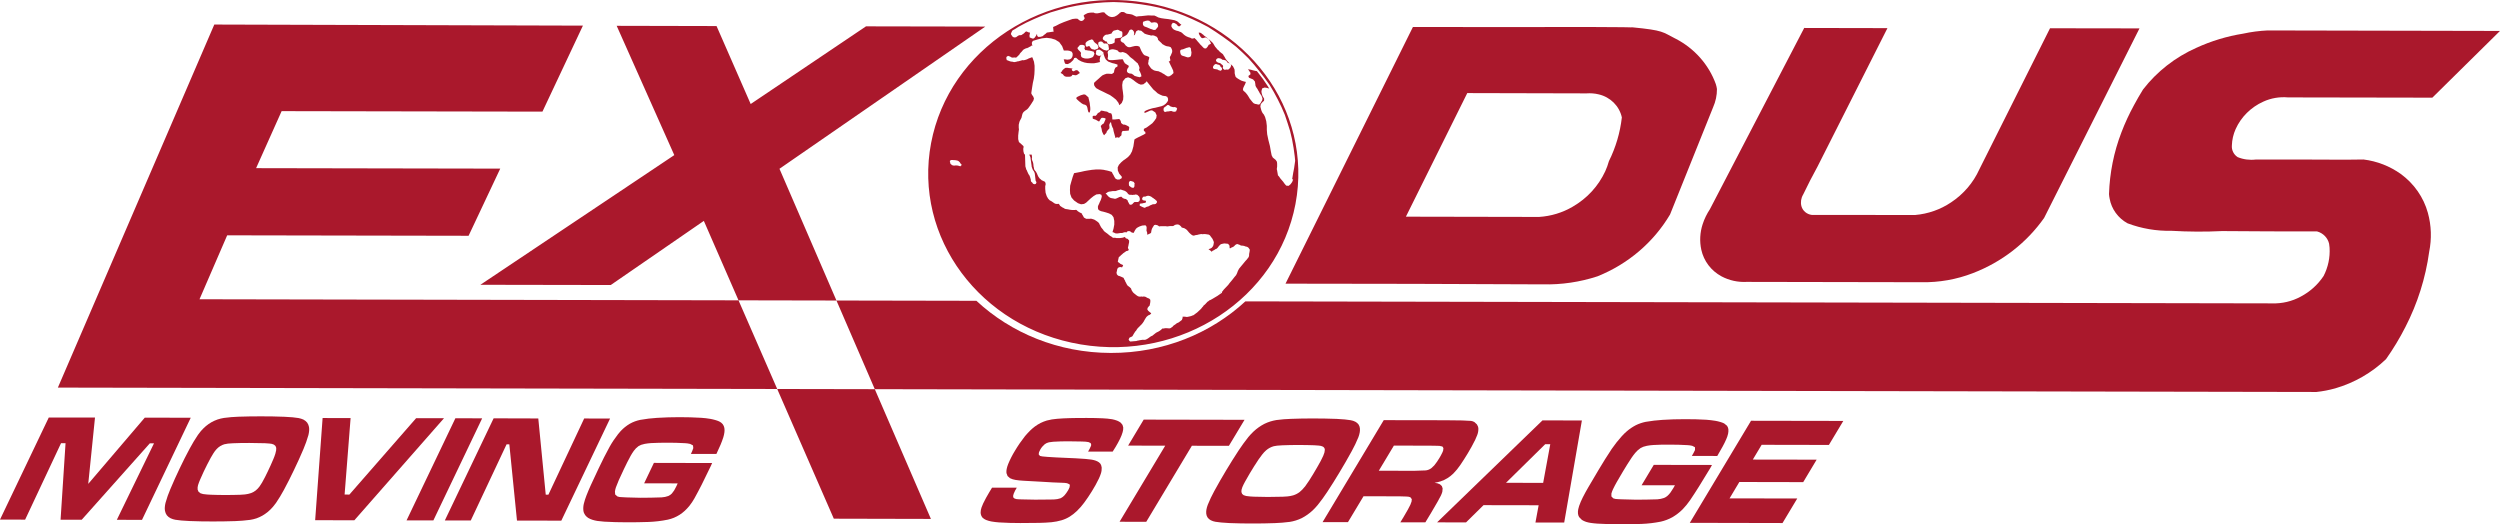 <svg xmlns="http://www.w3.org/2000/svg" id="Layer_2" data-name="Layer 2" viewBox="0 0 758.98 159.15"><g id="Layer_1-2" data-name="Layer 1"><g><path d="M378.11,91.47c-10.51,9.73-24.94,15.72-40.87,15.68-15.93-.03-30.34-6.08-40.81-15.83l-235.86-.47,8.4-19.41,73.29.14,9.61-20.39-74.12-.14,7.75-17.31,79.18.15,12.29-26.11-111.91-.33L17.57,117.67l685.67,1.33c1.92-.2,3.82-.57,5.69-1.09,5.83-1.69,11.12-4.74,15.44-8.87,2.2-3.11,4.16-6.36,5.88-9.74,3.7-7.19,6.14-14.91,7.23-22.86.79-3.93.67-7.97-.4-11.83-1.3-4.71-4.19-8.85-8.2-11.78-3.32-2.38-7.22-3.91-11.34-4.41-1.8.05-3.61.06-5.43.06-9.08-.05-18.18-.07-27.26-.05-1.88.23-3.8-.02-5.54-.74-1.19-.79-1.85-2.14-1.73-3.53.05-1.72.44-3.4,1.14-4.97,1.65-3.67,4.64-6.64,8.39-8.33,2.35-1.08,4.95-1.52,7.52-1.29l43.81.08,20.54-20.26-70.57-.15c-2.49.12-4.97.44-7.39.97-4.94.79-9.73,2.24-14.25,4.32-6.39,2.84-11.95,7.19-16.17,12.65-.96,1.55-1.88,3.14-2.74,4.75-1.46,2.67-2.73,5.42-3.81,8.25-2.31,6-3.57,12.34-3.77,18.74.03.46.09.93.19,1.39.57,3.17,2.57,5.92,5.45,7.49,4.25,1.6,8.77,2.37,13.34,2.27,5.11.3,10.23.33,15.35.08,9.62.08,19.23.12,28.85.11,1.83.5,3.22,1.94,3.64,3.74.06.4.11.79.14,1.2.18,2.97-.44,5.93-1.82,8.6-1.73,2.6-4.09,4.74-6.9,6.23-2.66,1.46-5.69,2.17-8.75,2.07l-311.69-.61M282.62,157.55h0l-45.98-106.31,62.49-43.17-36.22-.07-35.01,23.58-10.36-23.67-30.32-.07,17.49,39.25-58.87,39.37,39.58.07,28.26-19.47,39.46,90.41,29.48.07Z" style="fill: #aa182c; fill-rule: evenodd;"></path><path d="M508.69,11.75h0c-4.06-2.05-3.49-2.52-13.14-3.46-2.97.11,6.38-.02-12.2-.09-19.23.07-33.2-.03-54.4,0l-38.68,77.92c26.05.01,52.1.08,78.16.21,5.61.13,11.22-.69,16.55-2.44,9.28-3.72,17.03-10.33,22.03-18.77l13.08-32.57c.77-1.74,1.17-3.62,1.16-5.52-.07-.52-.19-1.02-.35-1.52-2.14-5.91-6.5-10.82-12.21-13.77M445.46,28.26l36.18.09c1.25-.09,2.5,0,3.72.3,3.53.82,6.27,3.54,7.02,6.99-.52,4.62-1.85,9.12-3.93,13.3-.29,1.05-.66,2.08-1.11,3.06-2.08,4.49-5.52,8.24-9.88,10.75-3.09,1.82-6.6,2.88-10.21,3.11l-40.43-.08,18.63-37.52Z" style="fill: #aa182c; fill-rule: evenodd;"></path><path d="M620.58,66.16h0l28.95-57.54-27.16-.04-21.46,42.84c-1.83,4.05-4.81,7.53-8.58,10.02-3.23,2.18-6.98,3.49-10.89,3.83l-31.37-.02c-1.53-.18-2.79-1.23-3.18-2.67-.3-1.19-.11-2.46.53-3.51,1.38-2.89,2.85-5.74,4.39-8.55l21.2-41.98-25.27-.05-28.63,55.03c-.93,1.41-1.68,2.94-2.2,4.54-.82,2.51-.97,5.19-.41,7.76.75,3.43,2.98,6.38,6.14,8.08,2.33,1.24,4.97,1.82,7.62,1.68l53.07.1c5.36.1,10.68-.84,15.66-2.77,8.77-3.37,16.28-9.21,21.6-16.76" style="fill: #aa182c; fill-rule: evenodd;"></path><polygon points="26.79 146.9 26.79 146.9 28.84 126.77 14.81 126.75 0 157.74 7.63 157.76 18.53 134.55 19.9 134.55 18.39 157.78 24.81 157.79 45.48 134.6 46.75 134.6 35.47 157.81 43.11 157.83 57.91 126.82 43.95 126.8 26.79 146.9" style="fill: #aa182c; fill-rule: evenodd;"></polygon><path d="M75.86,157.84h0c.68-.1,1.34-.26,1.98-.47.63-.22,1.24-.5,1.83-.83.59-.34,1.14-.74,1.68-1.17.55-.46,1.05-.97,1.52-1.51.32-.37.62-.76.91-1.16.87-1.28,1.67-2.6,2.41-3.97,1.06-1.97,2.07-3.96,3.03-5.98,1.03-2.11,1.99-4.26,2.91-6.42.59-1.38,1.09-2.8,1.5-4.23.11-.43.18-.88.22-1.33.03-.38.02-.76-.04-1.13-.09-.48-.27-.94-.56-1.34-.31-.38-.7-.69-1.14-.92-.47-.21-.96-.36-1.47-.46-.6-.09-1.2-.18-1.8-.23-.84-.07-1.66-.13-2.52-.16-2.35-.1-4.72-.13-7.09-.13-2.27,0-4.53.03-6.8.11-1.47.05-2.95.17-4.42.37-.68.1-1.34.27-1.98.48-.64.23-1.26.5-1.84.83-.59.34-1.15.73-1.68,1.17-.54.46-1.05.97-1.52,1.51-.32.38-.62.76-.9,1.17-.88,1.3-1.69,2.65-2.44,4.04-1.07,1.99-2.1,4.01-3.07,6.06-1,2.09-1.96,4.21-2.86,6.35-.58,1.35-1.07,2.73-1.46,4.14-.11.44-.19.88-.22,1.33-.03.38-.02.75.05,1.13.08.48.28.94.56,1.34.31.38.7.69,1.15.91.47.22.95.37,1.46.46.6.09,1.19.17,1.8.22.83.07,1.66.13,2.5.16,2.36.09,4.72.14,7.08.13,2.27,0,4.54-.03,6.8-.11,1.5-.05,2.98-.18,4.46-.37M69.13,134.68c.54-.05,1.07-.09,1.6-.11,1.66-.07,3.32-.1,4.99-.09,1.57,0,3.14.03,4.71.08.47.02.95.05,1.42.1.46.02.9.13,1.31.33l.48.41.22.58-.03.76-.24,1.01c-.16.54-.36,1.06-.58,1.58-.55,1.32-1.15,2.63-1.77,3.92-.52,1.1-1.08,2.2-1.69,3.27-.23.4-.49.79-.76,1.17-.33.45-.72.87-1.16,1.22-.42.34-.9.59-1.4.78-.61.21-1.23.35-1.88.42-.47.05-.95.07-1.44.1-1.56.05-3.12.08-4.68.07-1.38,0-2.77-.02-4.14-.08-.82-.02-1.64-.09-2.44-.21l-.8-.24-.57-.45-.28-.66c-.06-.45,0-.91.12-1.35.18-.56.38-1.12.62-1.66.35-.83.71-1.64,1.1-2.45.67-1.41,1.38-2.81,2.13-4.19.27-.49.55-.96.84-1.41.28-.43.58-.85.94-1.23.33-.35.7-.67,1.11-.92.39-.24.82-.43,1.27-.56l1.01-.18" style="fill: #aa182c; fill-rule: evenodd;"></path><polygon points="134.79 126.97 134.79 126.97 126.33 126.96 106.07 150.15 104.62 150.14 106.44 126.92 97.94 126.91 95.68 157.93 107.58 157.95 134.79 126.97" style="fill: #aa182c; fill-rule: evenodd;"></polygon><polygon points="123.43 157.98 123.43 157.98 131.57 157.99 146.38 127 138.25 126.98 123.43 157.98" style="fill: #aa182c; fill-rule: evenodd;"></polygon><polygon points="149.86 127 149.86 127 135.05 158 142.92 158.02 153.79 134.9 154.63 134.9 156.95 158.04 170.41 158.07 185.21 127.07 177.35 127.05 166.49 150.18 165.68 150.17 163.42 127.04 149.86 127" style="fill: #aa182c; fill-rule: evenodd;"></polygon><path d="M198.52,140.53h0l-2.96,6.2,10.18.02-.39.86c-.21.44-.43.87-.68,1.28l-.7.94c-.3.31-.67.58-1.07.75-.65.24-1.33.38-2.03.42-2.16.08-4.32.12-6.48.12-1.41-.03-2.83-.07-4.25-.11-.68-.02-1.37-.05-2.05-.12l-.64-.17-.66-.57-.03-.08-.07-.86c.06-.43.16-.85.3-1.26.26-.73.55-1.44.86-2.15.49-1.12,1.01-2.24,1.54-3.33.65-1.39,1.34-2.74,2.07-4.09.29-.52.61-1.02.96-1.51.39-.54.86-1.02,1.4-1.41l.82-.41c.36-.12.71-.22,1.08-.29.64-.12,1.27-.19,1.91-.24,1.59-.08,3.19-.12,4.79-.12,1.87-.01,3.74.04,5.59.15.51.03,1.02.1,1.51.22l.8.41.07.08.09.78c-.2.61-.44,1.21-.73,1.78h7.74c.45-.93.88-1.9,1.29-2.86.3-.73.57-1.45.81-2.19.16-.51.27-1.02.34-1.56.05-.42.05-.86-.02-1.28-.08-.43-.25-.83-.52-1.18-.28-.34-.63-.6-1.04-.8-.38-.17-.78-.32-1.19-.43-.49-.15-.99-.25-1.49-.35-.93-.16-1.88-.27-2.82-.33-2.18-.13-4.36-.19-6.54-.19-2.29,0-4.58.07-6.86.21-1.69.1-3.39.31-5.08.61-1.11.23-2.18.62-3.17,1.18-1.02.6-1.95,1.34-2.76,2.21l-.82.96c-.95,1.23-1.82,2.51-2.57,3.86-1.15,2.1-2.23,4.24-3.25,6.4-.83,1.73-1.64,3.47-2.44,5.22-.47,1.04-.92,2.09-1.33,3.15-.32.8-.57,1.62-.78,2.45-.17.7-.22,1.41-.14,2.13.06.48.25.95.54,1.35.25.33.56.61.9.84.42.25.86.45,1.33.59.47.15.95.26,1.45.34.7.1,1.42.17,2.12.22,2.24.13,4.48.19,6.73.19,2.23.01,4.47-.02,6.7-.1,1.97-.07,3.94-.31,5.86-.7.63-.14,1.25-.33,1.86-.58.6-.25,1.17-.55,1.71-.89.55-.35,1.07-.76,1.56-1.2.51-.47.97-.97,1.41-1.5.58-.73,1.1-1.5,1.55-2.31.76-1.36,1.48-2.74,2.19-4.13.95-1.9,1.9-3.82,2.81-5.75l.36-.83-17.69-.04" style="fill: #aa182c; fill-rule: evenodd;"></path><path d="M308.64,148.06h-7.47s-.87,1.44-.87,1.44c-.66,1.09-1.26,2.2-1.82,3.35-.19.4-.36.81-.5,1.23-.17.48-.26.98-.27,1.49,0,.56.19,1.1.54,1.54l.13.13c.3.26.64.47,1,.62.51.2,1.03.34,1.56.45.78.14,1.58.23,2.38.29,2.14.13,4.29.2,6.45.19,1.93.01,3.86-.01,5.78-.05,1.24-.02,2.47-.09,3.7-.2,1.04-.1,2.06-.31,3.06-.6.87-.26,1.72-.64,2.5-1.13.75-.48,1.46-1.03,2.1-1.65.8-.77,1.54-1.61,2.2-2.5.84-1.13,1.63-2.29,2.37-3.5.79-1.25,1.5-2.55,2.14-3.88.22-.47.41-.95.58-1.45.21-.6.3-1.23.27-1.87-.04-.44-.19-.88-.46-1.25l-.4-.37c-.33-.22-.69-.41-1.08-.53-.41-.13-.83-.23-1.26-.29-.57-.08-1.14-.15-1.72-.19-2-.15-3.99-.26-5.99-.33-1.84-.07-3.68-.16-5.52-.29-.51-.04-1.04-.09-1.56-.14l-.75-.15-.39-.48.09-.64.42-.87c.34-.59.8-1.12,1.33-1.57.38-.28.8-.48,1.28-.58.43-.08.87-.13,1.31-.17,1.54-.1,3.07-.14,4.61-.13,1.36,0,2.7.02,4.05.06.38,0,.75.03,1.14.05l.91.13.63.3.03.05.14.43-.05.34c-.25.61-.56,1.21-.9,1.77h7.47c.29-.47.6-.96.9-1.44.48-.81.94-1.63,1.35-2.48.31-.63.57-1.29.77-1.97.14-.47.21-.96.19-1.45l-.22-.78-.56-.68c-.33-.25-.68-.45-1.07-.6-.49-.19-1-.33-1.51-.43-.97-.15-1.94-.26-2.91-.29-1.57-.07-3.13-.1-4.69-.1-1.75-.01-3.52,0-5.28.05-1.27.03-2.54.1-3.81.2-1.08.08-2.13.25-3.16.53-.64.2-1.28.44-1.88.74-.6.31-1.18.66-1.72,1.06-.53.4-1.02.82-1.48,1.27-.53.53-1.03,1.08-1.52,1.65-1.12,1.42-2.16,2.92-3.08,4.48-.79,1.28-1.47,2.62-2.04,4-.19.49-.36.99-.46,1.51-.08.38-.1.77-.07,1.16v.07s.34.91.34.91l.73.65c.52.26,1.09.44,1.67.53.8.13,1.62.21,2.44.25,1.98.09,3.97.2,5.96.33,1.95.14,3.91.23,5.88.29.46,0,.92.05,1.38.13l.72.32.13.23-.09.68c-.13.35-.3.68-.49,1-.31.52-.67,1.02-1.07,1.47-.3.34-.67.61-1.06.81l-.13.06-.11.03c-.56.19-1.15.3-1.74.32-.38.02-.76.03-1.15.03-1.57.02-3.13.03-4.7.04-1.34-.02-2.7-.04-4.04-.08-.38,0-.75-.02-1.11-.04-.38,0-.77-.08-1.11-.23l-.34-.3-.05-.11-.02-.45.17-.62c.25-.62.56-1.21.91-1.77" style="fill: #aa182c; fill-rule: evenodd;"></path><polygon points="353.75 135.31 353.75 135.31 339.89 158.4 347.99 158.42 361.84 135.33 373.09 135.34 377.83 127.45 347.22 127.39 342.49 135.28 353.75 135.31" style="fill: #aa182c; fill-rule: evenodd;"></polygon><path d="M391.52,158.45h0c1.28-.2,2.52-.59,3.68-1.15,1.21-.63,2.32-1.42,3.3-2.33.54-.52,1.06-1.07,1.54-1.65,1.02-1.27,1.99-2.59,2.88-3.95,1.29-1.96,2.54-3.95,3.74-5.96,1.29-2.12,2.52-4.27,3.71-6.44.76-1.37,1.44-2.79,2.03-4.24.18-.49.32-.98.41-1.49.07-.41.08-.83.04-1.24-.05-.41-.19-.8-.42-1.15-.25-.33-.57-.61-.95-.81-.44-.23-.92-.38-1.43-.47-.58-.1-1.18-.18-1.78-.23-.83-.07-1.66-.14-2.49-.17-2.37-.09-4.74-.13-7.1-.13-2.25,0-4.49.03-6.73.12-1.47.04-2.95.17-4.43.36-1.27.21-2.51.59-3.67,1.16-1.2.62-2.31,1.41-3.29,2.33-.55.52-1.06,1.07-1.55,1.65-1.04,1.3-2.01,2.65-2.93,4.03-1.31,2-2.58,4.02-3.81,6.07-1.26,2.1-2.47,4.2-3.64,6.35-.73,1.34-1.4,2.73-1.96,4.14-.19.48-.32.98-.42,1.49-.07.41-.08.83-.04,1.24.04.41.19.8.42,1.15.25.33.57.61.95.81.44.23.92.38,1.42.47.59.09,1.18.17,1.77.22.83.07,1.66.13,2.49.17,2.36.09,4.73.14,7.09.13,2.25,0,4.49-.03,6.73-.12,1.49-.05,2.96-.18,4.45-.37M396.12,147.77c-.46.61-1.01,1.16-1.6,1.64-.58.43-1.24.77-1.94.98-.56.16-1.14.26-1.73.32-.48.04-.96.07-1.44.09-1.52.05-3.03.07-4.56.07-1.37,0-2.74-.03-4.11-.08-.8-.02-1.61-.09-2.4-.21l-.79-.25-.46-.4-.21-.57.04-.67.25-.81c.25-.57.51-1.13.82-1.66.44-.82.91-1.64,1.4-2.45.87-1.47,1.79-2.92,2.74-4.34.33-.47.67-.95,1.03-1.4.37-.49.79-.93,1.24-1.33.67-.57,1.44-.99,2.3-1.23.33-.08.67-.14,1.02-.17.54-.05,1.07-.09,1.61-.11,1.66-.07,3.32-.1,4.97-.09,1.55,0,3.11.02,4.67.08.47.03.93.05,1.4.1.45.02.88.13,1.27.32.32.2.54.52.56.87v.13s-.11.77-.11.77l-.37,1.02c-.24.53-.5,1.06-.77,1.57-.71,1.31-1.47,2.62-2.24,3.9-.78,1.35-1.65,2.65-2.57,3.92" style="fill: #aa182c; fill-rule: evenodd;"></path><path d="M420.11,127.53h0l-18.59,30.99h7.71s4.72-7.86,4.72-7.86l10.86.02c.7,0,1.4.02,2.1.06l.66.05.6.16.44.58-.07.73-.36.97c-.24.5-.49.99-.76,1.47-.42.76-.86,1.48-1.28,2.21l-1.01,1.66h7.6s1.73-2.86,1.73-2.86c.66-1.11,1.32-2.22,1.95-3.34.37-.64.72-1.29,1.05-1.95.17-.36.31-.74.42-1.12l.09-.96v-.07l-.24-.71-.57-.53-.71-.29-.93-.17c.6-.1,1.2-.25,1.79-.42.74-.25,1.46-.57,2.12-.98.64-.41,1.25-.88,1.79-1.41.78-.79,1.49-1.66,2.12-2.59.78-1.15,1.53-2.32,2.24-3.5.82-1.35,1.58-2.73,2.28-4.15.22-.47.44-.96.62-1.46.24-.63.36-1.3.34-1.97-.03-.45-.19-.89-.45-1.26l-.77-.71c-.32-.18-.67-.3-1.03-.35h-.07c-.84-.07-1.69-.11-2.54-.13-1.74-.03-3.47-.06-5.21-.06l-18.62-.03M423.17,135.28l10.82.02c.81,0,1.61.02,2.42.04l.64.03.77.17.17.11.22.42-.1.78-.24.57c-.25.54-.55,1.07-.86,1.59-.47.81-1.01,1.58-1.6,2.3l-.88.83c-.49.36-1.05.59-1.65.67-1.15.07-2.3.1-3.46.12l-10.83-.02,4.58-7.63Z" style="fill: #aa182c; fill-rule: evenodd;"></path><path d="M436.28,158.58h0l8.79.02,5.32-5.24,16.73.03-.97,5.25h8.73s5.37-30.99,5.37-30.99l-11.97-.02-32,30.96ZM469.12,134.85h1.53s-2.16,11.75-2.16,11.75l-11.28-.03,11.92-11.73Z" style="fill: #aa182c; fill-rule: evenodd;"></path><path d="M502.08,141.12h0l-3.71,6.2h10.13s-.49.87-.49.87c-.29.47-.58.93-.9,1.38-.27.36-.58.7-.92,1-.29.24-.62.45-.98.6-.67.23-1.36.38-2.07.42-2.16.07-4.31.11-6.47.11-1.41-.03-2.81-.06-4.22-.11-.68-.01-1.36-.06-2.04-.12l-.63-.18-.55-.56-.02-.03v-.86c.12-.44.28-.88.48-1.3.35-.73.72-1.45,1.12-2.15.63-1.12,1.28-2.23,1.95-3.33.82-1.39,1.69-2.75,2.58-4.1.35-.52.74-1.03,1.15-1.52.45-.53.97-1.01,1.56-1.4l.86-.41c.35-.12.71-.21,1.09-.29.64-.12,1.29-.2,1.94-.24,1.6-.09,3.21-.13,4.82-.11,1.84-.01,3.7.04,5.55.15.48.03.97.09,1.43.2l.77.39.08.11v.79c-.29.61-.59,1.21-.95,1.78l7.71.02c.57-.95,1.11-1.91,1.64-2.88.39-.72.76-1.44,1.08-2.19.25-.55.44-1.12.57-1.7.1-.46.12-.92.08-1.38-.06-.37-.2-.71-.41-1.02l-.87-.71c-.37-.18-.76-.33-1.16-.44-.49-.15-.99-.26-1.49-.35-.92-.15-1.86-.26-2.78-.33-2.2-.12-4.37-.19-6.56-.17-2.25,0-4.51.06-6.76.21-1.7.11-3.4.31-5.08.6-1.02.21-2.03.55-2.97,1.01-.99.52-1.91,1.13-2.74,1.85-.55.46-1.06.97-1.54,1.5-1.1,1.22-2.12,2.51-3.05,3.86-1.39,2.1-2.74,4.24-4.02,6.41-1.05,1.72-2.07,3.46-3.07,5.2-.6,1.03-1.18,2.08-1.72,3.15-.42.83-.78,1.68-1.09,2.56l-.27,1c-.09.43-.12.87-.08,1.31.03.37.16.73.35,1.06l.85.86c.39.25.83.45,1.28.6.45.14.92.24,1.38.31.69.1,1.39.18,2.09.22,2.2.13,4.41.19,6.62.19,2.23.01,4.47-.03,6.7-.1,1.98-.08,3.97-.31,5.9-.7,1.22-.28,2.4-.73,3.5-1.34,1.14-.67,2.18-1.47,3.11-2.4.82-.85,1.58-1.77,2.24-2.74.92-1.36,1.82-2.74,2.69-4.13,1.19-1.91,2.36-3.82,3.52-5.75l.46-.84-17.62-.03" style="fill: #aa182c; fill-rule: evenodd;"></path><polygon points="513.01 158.73 513.01 158.73 541.16 158.79 545.63 151.34 525.08 151.3 528.05 146.33 547.44 146.37 551.52 139.55 532.14 139.52 534.82 135.04 555.24 135.08 559.61 127.79 531.6 127.74 513.01 158.73" style="fill: #aa182c; fill-rule: evenodd;"></polygon><path d="M343.23,103.68l1.74-.15.28-.08.12-.05h.07s.05,0,.05,0l.24-.05.29-.06.3-.05.35-.05.36-.05.3.06.11-.05h.24l.3-.11.23-.11.36-.22.3-.22.24-.17.23-.17.18-.1.3-.11.36-.29.35-.28.42-.33.3-.17.37-.17.46-.28.47-.34v-.06s.19-.11.19-.11l.05-.11.18-.05-.05-.06.23.06.24-.05.36-.06h.48l.77.06.3-.06.24-.11.05-.08.12-.08.19-.11.17-.17.12-.17.3-.22.35-.22.42-.34.6-.27.95-.73.24-.67-.05-.3.18-.03h.47l.42.05h.05s.25.05.25.05l.17-.05.36-.06.24-.06.24-.05.36-.11.24-.11.36-.11.3-.22.35-.27.47-.34.42-.39.42-.39.35-.34.3-.38.17-.22h.06s.24-.39.24-.39l.29-.22.24-.22.29-.33.18-.17.11-.16.3-.17.3-.27.42-.17.59-.33.65-.39.84-.5.71-.5.41-.28.19-.11.09-.38.2-.23.29-.39.42-.44.48-.5.47-.5.41-.56.42-.49.42-.51.65-.83.48-.56.3-.61.24-.66.18-.34.18-.34.36-.44.36-.44.42-.5.36-.44.42-.51.41-.44.6-.78.12-.5v-.4l.12-.61.07-.45v-.33s-.24-.34-.24-.34l-.23-.28-.3-.17-.36-.11-.29-.05-.18-.11-.54-.11h-.29s-.3-.06-.3-.06l-.42-.22-.7-.22-.53.28-.3.33-.36.28h.01s-.48.17-.48.17l-.3.22h-.3v-.39s-.05-.44-.05-.44l-.42-.51-.59-.05-.47-.06-.42.06-.71.17-.53.5-.43.57-.28.28-.24.1-.24.11-.29.22-.48.22-.27.26-.62-.48-.35-.23h-.06s.12-.05.12-.05l.29-.11.3-.11.36-.23.29-.39v.05l.18-.44.06-.39.06-.28v-.27l-.18-.46-.23-.5-.42-.55-.36-.5-.36-.23-.35-.05-.36-.06-.42-.05h-.36l-.36.05-.29-.05h-.24s-.24.06-.24.06l-.36.05-.36.11-.36.06-.3.04-.36.11-.17.06-.18-.06-.24-.05-.41-.28-.36-.33-.24-.23-.18-.22-.24-.28-.23-.28-.36-.28-.48-.28-.47-.11-.29-.11v.11l-.06-.22-.17-.22-.25-.23-.29-.22-.36-.12h-.23l-.36.05-.36.11-.23.17-.18.11-.17.05h-.06s-.18,0-.18,0h-.3s-.36,0-.36,0l-.42.06-.41.05-.36-.06h-.36s-.29,0-.29,0h-1.02l-.47.06v-.06l-.24-.16-.29-.17-.3-.05-.18-.06-.47.11-.18.33-.18.22-.12.28-.06.05-.12.28-.11.33-.07.39-.05.28v.11s-.24.22-.24.22l-.36.17-.48.22h-.12v-.56l-.18-.56.06.06-.12-.23.06-.39v-.33s0-.33,0-.33l-.24-.44-.42-.05-.29.05h-.25l-.41.11-.48.17-.35.17-.19.1-.3.18-.29.27-.3.45-.23.44-.12.29-.05.05h-.06l-.36-.05-.18-.06-.12-.06-.17-.17-.36-.17h-.53l-.42.33-.05.13-.31-.18-.42.12-.23.05-.24.11h-.54l-.36.06-.3.05h-.18l-.18.06-.17-.06-.17.06-.13-.06-.17-.05-.42-.22-.37-.1.31-1.02.24-1.27v-1.11s-.23-1.11-.23-1.11l-.54-.73-.83-.44-.89-.29-.83-.23-.71-.16-.59-.28-.3-.34-.06-.72.11-.39.25-.5.23-.56.3-.61.18-.56.12-.5-.12-.51-.53-.22-1.01.11-.83.5-.84.67-.71.66-.72.67-.64.38-.9.11-.94-.33-1.19-.84-.77-.89-.41-1.12-.06-1.17.06-1.28.36-1.28.41-1.39.42-1.15,1.02-.19,1.12-.22.95-.22.89-.16.71-.11.72-.11.7-.06.6-.06h.59s.53,0,.53,0l.54.05.59.06.47.11.59.11.65.17.72.23.11.11.18.39.3.5.24.5.36.56.54.28h.65l.71-.44v-.45l-.77-.9-.42-.94-.05-.95.36-.78.71-.78.71-.61.66-.45.71-.55.66-.73.54-1,.42-1.5.3-2.01.05-.11.24-.16.42-.23.42-.22.59-.28.53-.27.59-.29.53-.33-.06-.5-.35-.22-.12-.28.06-.39v-.03s.84-.42.84-.42l.83-.61.89-.67.65-.78.53-.78.12-.84-.41-.89-.95-.61h-.36l-.36.11-.35.17-.36.16-.36.16-.28.11-.19.06-.05-.05-.06-.17.06-.23.12-.1.3-.17.41-.18.41-.16.36-.11.36-.12h0s.59-.16.59-.16l.65-.11.65-.16.67-.17.65-.16.66-.28.59-.45.47-.55.24-.44v-.55l-.24-.56-.65-.28v.05l-.77-.11-.78-.34-.72-.39-.65-.61-.66-.56-.59-.72-.59-.73-.59-.72-.24-.34-.24.33h.48s-.48,0-.48,0l-.78.61-.77.11-.72-.28-.77-.5-.77-.61-.83-.56-.78-.28-.82.28-.78.94-.18,1.11.06,1.06.17,1.17.12,1.17-.07,1.06-.42,1-.72.67-.29-.74-.72-.94-.89-.72-.95-.67-1.07-.51-1-.5-1.07-.51-1.01-.56-.35-.39-.3-.5-.06-.56.18-.39h.06l.6-.55.59-.51.54-.5.59-.5.6-.27.65-.22h.77l.89.06.59-.45.13-.78.29-.66.66-.39v-.56l-.83-.28-.77-.18-.59-.22-.6-.22-.36-.28-.41-.39-.29-.56-.3-.83-.12-.51v-.17l-.06-.16h-.06v-.06l-.18-.06-.23-.23-.3-.16-.3-.22h-.12s-.65.05-.65.05l-.29.28-.06.11.06.23-.06.28-.06.22.17.39.42.22.41.12.54-.11.17-.08-.36.46-.17.84.06.67.12.05h0s-.9.22-.9.22l-.95.17h-1.07l-1.01-.06-.89-.17-.95-.33-.84-.46-.77-.66-.54.11-.17.39-.19.28-.23.22-.3.28-.24.22-.29.16-.3.17-.3.11-.65-.07-.23-.38-.18-.67-.11-.29.35-.05.34.06.42.06.36-.05.41-.06.42-.27.3-.45.12-.5v-.5s-.24-.56-.24-.56l-.65-.28-.35-.07-.3-.05h-.3s-.36,0-.36,0h-.24s-.23,0-.23,0h-.02s-.51-1.34-.51-1.34l-.89-1.22-1.19-.73-1.24-.38-1.37-.18-1.42.16-1.36.34-1.43.44-.3.56.06.56.18.23-.37.1-.36.28-.29.11-.24.16-.29.11v.03s-.06.04-.06.04l-.36.05-.36.17-.41.22-.18.17-.19.22-.23.28-.23.22-.19.22-.18.23-.06.17-.24.22-.24.28-.24.17-.12.16-.17.12.05-.06-.18.05-.42-.05-.47.06-.36-.06-.17-.11-.3-.17-.3-.1-.3-.11-.47.33-.06.34.06.28.05.17v.17s.18.05.18.05l-.18-.22.18.22.71.28.18.06.24.06.47.05.47.12.42-.06.48-.11.18-.06h.17s1.31-.37,1.31-.37l.36.04.47-.11.53-.17.54-.28.47-.17.42-.16h.17s.06.05.06.05l.47,1.28.18,1.23v1.28s-.06,1.28-.06,1.28l-.17,1.33-.3,1.34-.24,1.51-.24,1.61.24.5.34.45.24.6-.17.67-.07.06-.05.11-.18.27-.24.39-.29.44-.35.5-.36.5-.3.33-.23.17-.48.33-.47.4-.3.5-.17.67-.13.56-.24.44-.3.56-.17.56v.05l-.12.5v.45s0,.45,0,.45l.06.51-.11.78-.12,1.11v1.06s.23.89.23.89l.53.45.42.39.36.33.12.26-.12.63.05.73.18.72.3.35.11,3.44v.06l.24.83v.06s.06.11.06.11l.17.28.12.33.11.23.12.27.17.34.18.22.12.23v.06s.12.22.12.22l.12.44.12.4v.27l.12.39.29.22.18.23.06.17.18.05h.12l.24.11.36-.16.17-.4-.06-.16-.06-.17-.12-.16-.05-.33-.06-.56-.06-.5-.06-.51-.06-.39v-.05s-.12-.28-.12-.28l-.17-.34-.18-.22-.17-.33h-.02l-.1-.33-.12-.33-.06-.23v-.17h0l-.35-2.45v-.11l-.37-.83h.07s.36,0,.36,0l.24-.04.11.26.06.44v.33l-.06.28.12.51.17.39.12.39.06.39.05.56v.05s.12.44.12.44l.05.4.18.33.41.49.3.56.18.45.24.49.41.56.36.28.23.23.36.15.24.12.24.11.12.05.05.12.12.17.06.33v.28l-.12.44v.84l.11,1.17.35,1.06.42.73.53.56h.06l.17.11.24.12.24.16.23.16.24.17.24.16.23.11.31.06h.65l.12-.06.12.23.29.44.35.23.31.22.35.16.36.23.3.1.48.06.65.12h-.06l.41.06.42.05h.36s.29,0,.29,0h.3s.3-.06.3-.06l.06.06h.06l.42.39.53.34.48.23.19.11.12.06-.12.05.31.5.34.62.59.33.07.05h.29s.29,0,.29,0h.48l.42-.05.41.11.36.11.29.11.53.34.48.34.29.28.18.28v.06l.24.45.29.55.36.44.36.44h-.06l.3.34.42.33.47.33.48.4.41.33.42.22.23.22.12.06.18.05.12.05.36-.05.47.1h1.07s.41-.05.41-.05l.35-.05.42-.12h.06l.25-.15v.04s.34.44.34.44l.3.05.35.17h-.06l.24.28.12.11v.56l-.18.84v.05l-.18.78.12.33.06.05.06.11v.06l-.07.22-.05.06-.3.11-.23.05h-.06s-.24.17-.24.17l-.3.22-.42.28-.36.34-.35.28-.24.28-.23.16-.12.06-.06.17-.24,1.06-.06.11.06.11v-.22.22l.11.16.29.18.3.28.59.28.29.11-.05.17-.18.38-.12.17h-.06l-.23-.11h-.36s-.54.21-.54.21l-.24.39-.12.62-.12.5.12.5.36.39.54.16.65.28.47.22.06.11.12.29.35.61h-.06s.29.51.29.51l.18.39.29.45.6.45.41.39.07.11.05.22.18.39.35.51.3.28.29.23.48.38.35.23.24.1.35.06h.24l.24-.05.24.05h.23l.33-.05.5.11.29.17.3.17.59.22h-.06l.29.28.06.39-.06.61-.12.55v.23s-.11.06-.11.06l-.24.27-.29.39v-.06l-.12.51.23.39.36.33.41.34h.07s.12.16.12.16l-.12.18-.36.28-.42.16-.53.45-.37.56-.29.5-.23.45v-.05l-.24.38-.41.49-.42.4-.3.33-.36.33-.3.4-.23.39-.37.39v.05l-.36.56-.24.44-.18.28-.29.17h-.07s-.53.27-.53.27l-.24.56.24.39.24.19M335.07,16.13l-.6.65.25-.32.36-.33ZM341.07,80.48v-.05s0,.05,0,.05h0ZM367.83,76.34l.1.08-.24.05.14-.13ZM313.23,46.86v-.02s.05,0,.05,0l-.05.02ZM370.84,88.52l.1.1h-.06s-.04-.1-.04-.1ZM370.58,88.78v.06s.11.11.11.11l-.18-.05-.03-.05.1-.06ZM312.53,46.86h0s.03-.07.03-.07l-.03.07ZM331.78,36.07l-.06-.44v-.28l.06-.12.29-.1h.23l.13.06h.11l.3-.23.24-.28.11-.22.18-.17.35-.16.3-.22.12-.22.12-.11.42.05.35.06.24.06.24.06h.24l.17.06.24.05.17.12.24.16.41.17h.24s.23.17.23.17l.18.61.06.72v.34l.05.05h.84l.35-.05h.24l.24-.06h.35s.19.11.19.11l.12.17.18.34.06.28.06.27.3.28.35.22h.3l.24.05.41.17.42.22.29.17.17.28-.06.33-.06.33v.17l-.12.11-.53.05-.71.05h-.42l-.23.11-.18.38-.06.45v.29s-.12.22-.12.22l-.23.17-.24.22-.06.17-.12.06-.35-.12h-.42l-.12.22-.17-.06-.24-.84-.29-1.05-.12-.56-.05-.34-.23-.44-.25-.67-.12-.55-.06-.34-.17.11-.18.28-.12.22-.06.34.06.44v.45l-.12.22-.19.17-.29.34-.24.34-.05.22-.06.17-.17.16-.25.23-.17.27h-.11l-.24-.33-.23-.5-.12-.28-.06-.28-.06-.44-.12-.45-.12-.27v-.28s.36-.39.36-.39l.37-.28h.11s.06-.11.06-.11l.19-.45.24-.55.12-.33-.12-.17-.41-.12-.48-.05-.23.05-.18.17-.18.28-.19.34-.11.22-.18.06-.42-.23-.47-.28-.48-.17-.3-.11h-.11ZM330.42,29.49h0l.05.27.18.73.18.78.05.5.06.45.06.56v.61s-.13.61-.13.61l-.23.23-.24-.28-.17-.61-.12-.67-.23-.56-.42-.29-.59-.16-.48-.28-.41-.33-.36-.28-.36-.33-.36-.34-.18-.33.23-.29.42-.22.36-.17.24-.11.3-.11.36-.1.42-.11.41.06.3.22.29.28.36.28ZM325.62,22.69h0l-.06.05-.06.11-.12.17-.19.16-.23.06-.3.06h-.36s-.53,0-.53,0l-.47-.11-.36-.28-.24-.34-.42-.27-.24-.11v-.17l.19-.16.18-.28.17-.28.18-.17.17-.16.24-.17.06-.05.12-.12h.12s.11-.05.11-.05h.24s.23,0,.23,0l.42.07.47.05.66.11v.06s-.24.22-.24.22l.12.33.36.22.24-.05.18-.11.35-.17h.42l.23.17.23.23.19.22.12.16-.07.17-.24.11-.3.22-.29.17-.29.1-.36-.05-.65-.11ZM307.35,9.24l-.46.98.08-.05-.05.23.48.72.41.23h.3l.36-.05.3-.23.24-.16.18-.11.24-.11h.35s.36-.06.36-.06l.3-.22.35-.22.3-.28.18-.22.24-.11.12-.06v.06s.07,0,.07,0l.77.33.22-.08-.04.42-.11.5.05.61.83.34h.36l.29-.21.12-.17.18-.23.24-.39.19-.39v-.06l.05.18v.33l.29.44h.71v-.02l.36-.1.36-.11.29-.28.3-.23.29-.21.24-.23.11-.1.03-.03,1.7-.25h.35l-.06-.27-.29.27.29-.27-.1-1.16.11-.06.77-.33,1.07-.56,1.31-.55,1.37-.5,1.25-.44,1.01-.11.59.06v.05l.36.28.3.22.41.12.54-.17.48-.56-.12-.5-.18-.28v-.16l.3-.28.42-.22.47-.23.53-.11.54-.05h.47s.36.01.36.01l.12.05v.06l.54.11h.41l.53-.1.47-.11.48-.11h.6l.06.11h.05s.24.28.24.28l.3.27.3.22.29.23.36.17.36.11.42.06.36-.06h.06l.42-.1.29-.17.42-.22.24-.22.24-.17.24-.22.05-.11.06-.05h.12s.12-.12.12-.12l.19-.11h.23s.36,0,.36,0l.36.12.42.28.29.12.3.05.41.05.42.06.3.06.36.11.3.17.23.11.59.28.65-.11.89-.05,1-.11,1.07-.11,1.01.05h.83s.54.23.54.23l.65.34.88.23,1.08.16,1.07.12.95.16.95.18.72.28.35.23.66.61.37.25-.08.03-.35.33-.24.16-.18-.05-.23-.11-.35-.45-.59-.39-.59-.12-.42.61v.55l.29.5.42.4.59.27h.06l.29.12.36.05.24.11.29.11.31.11.17.1.24.18.12.11.47.44.47.33.42.23.17.06h.06s.06.06.06.06l.36.11.36.11.41.23h.48s.24-.17.24-.17h.06l.53.45.54.66.41.45.3.38.41.4.42.45.36.34.59.06.42-.45.18-.28.18-.33.06-.11v.06l.65-.33-.24-.67-.53-.78.41.33.36.33.35.33.24.23.18.28.12.22.17.28.24.39.3.33.35.45.54.45h-.07l.48.44.36.28.3.22.18.23.11.22.12.16.24.4.23.44.42.55.47.51.42.38-.13-.05-.23-.05-.18-.12-.16-.04-.14-.18-.17-.28-.29-.23-.42-.11-.3-.06h-.18l-.12-.05-.05-.05-.3-.23-.36-.11-.36-.05h-.23l-.07.05-.23.1-.24.28-.06.33.18.28.23.17.29.16.3.05.17.06.12.05.11.06.18.16.18.17.24.17.12.17v.11s.06.22.06.22l-.13.28.17.39.42.28.29-.06.23-.05.25.05.04-.04.08.04.24-.05.24-.17.18-.23.24-.27.12-.39.06-.28-.23-.33.35.28.42.4.23.44.24.5.06.56v.61l.12.55.17.56.36.33.42.28.48.28.41.23.48.17.77.22h.17s.01.11.01.11l-.3.78v-.05l-.41.84-.18.55.12.45.6.51.29.33.35.44.36.56.36.61.41.51.36.45.36.39.48.23.41.06.36.1.47.06.42-.45.24-.44.24-.39.12-.51-.19-.61-.17-.39-.24-.33-.23-.34-.23-.45-.24-.39-.23-.44-.24-.34-.18-.27-.18-.39-.06-.56-.12-.72-.59-.67h-.06l-.66-.28-.42-.16-.17-.23-.05-.22v-.16s.24-.17.24-.17l.35-.27v-.5s-.35-.51-.35-.51l-.3-.44-.05-.11h.05l.36.06.53.11.59.17.48.11.48.11h.16l.31.39,1.54,2.01,1.42,2.11.49.79h-.01s-.41-.12-.41-.12l-.42-.11-.36-.05h-.29s-.05,0-.05,0v.02s-.59.2-.59.2l-.18.61-.06.45.12.56v.05s.17.51.17.51l.17.38.24.34.12.22v.51l-.04.15-.14.13-.42.39-.42.5-.12.78.02.05.16.61.18.62.3.61.41.5.36.73.36,1.28.17,1.4v1.22s.11,1.34.11,1.34l.36,1.73.47,1.83.29,1.67.24,1.17.35.67.42.34.47.39.36.55.06.61v.83l-.12.9h.06s.29,1.67.29,1.67v.1l.06.06-.06-.16.06.16.12.11.23.28.3.45.42.5.48.56.35.5.37.45.23.23.71.05.59-.5.48-.67.29-.77-.3-.06.37-2.28.05-1.14v1.23l.49-3.4-.13-1.37-.35-2.56-.47-2.62-.59-2.5-.77-2.45-.82-2.45-1.01-2.35-1.11-2.28-1.19-2.23-1.31-2.23-1.54-2.12-1.54-2.01-.43-.52.02-.04-.03.02-1.16-1.42-1.71-1.95-1.84-1.79-1.9-1.73-2.07-1.62-2.08-1.51-2.13-1.45-2.26-1.45-2.37-1.23-2.37-1.12-2.44-1.06-2.49-.95-2.62-.79-2.6-.73-2.68-.56-2.79-.45-2.73-.34-2.79-.23-2.85-.12-2.85.11-2.79.22-2.74.33-2.79.44-2.67.55-2.61.72-2.62.77-2.5.94-2.49,1.06-2.38,1.1-2.32,1.23-1.13.72-.59.33-.07.09-.05.03ZM358.63,7.46l.09-.03-.06.06-.04-.03ZM366.8,11.79l-.77-.44-.47.11-.3.11h-.3s-.23-.11-.23-.11l-.36-.45-.36-.67-.09-.45h.22l.3.06.24.11.29.27.29.17.24.28.42.28.42.33.48.39ZM312.8,9.62h-.12l.06-.05.05.05ZM383.64,30.61v.05s-.07.05-.07.05l.07-.1ZM333.17,15.12l-.29.28.29-.28ZM333.95,15.07h-.12s.12,0,.12,0ZM342.79,22.25v.03s.41.05.41.05l.18.05.06-.05.3.16.41.28.31.28.41.11.35.12.3.05.47.12.55-.28-.13-.61-.23-.56-.12-.28-.12-.17-.11-.29v-.22l.06-.11.06-.33-.18-.61-.24-.45-.06-.22-.24-.23-.27-.19.03-.03-.35-.28-.24-.22-.24-.23-.3-.28h-.05s-.36-.28-.36-.28l-.3-.23-.17-.16-.24-.28-.42-.39-.42-.34-.53-.22-.53-.17-.3.06-.17.05h-.24s-.3-.06-.3-.06l-.23-.11v-.05l-.29-.34-.6-.22-.83-.17-.53.06-.36.11-.18.11.18-.11-.54.27-.19.51.12.67v.34s0,.22,0,.22l-.06.34-.06.22.12.34.35.17.41.06h.6s.65-.06.65-.06l.59-.05.53-.06.42-.05h.35l.3-.06.24.05h.08s.1.23.1.23l.18.44.28.42-.05.02.48.33.36.23.3.17.11.11v.39l-.17.17-.24.39-.12.39v.39s.29.39.29.39l.36.15ZM353.45,33.87l.24.11h.06s.06,0,.06,0l.18-.05.18-.06h.12l.23-.05h.3l.48-.11h.41l.19.11.47.11h.36l.41-.22v-.22l.06-.11.05-.05.12-.34-.24-.33-.36-.12-.18-.05-.3.05-.35-.05-.36-.11-.3-.11-.06-.05-.11-.11-.06-.05-.25-.17h-.41l-.18.17-.18.17-.18.11-.24.16.07-.05-.07.05-.3.28-.06.39v.33l.18.38ZM291.95,50.14l-.42.4.42-.4ZM291.95,50.14l-.06-.23-.29-.28-.24-.39-.24-.22-.06-.06h0s-.17-.11-.17-.11l-.3-.12-.29-.05-.36-.06h-.35l-.36-.05h-.3l-.3.05-.29.28.06.12.05.27.11.45.42.34v.05l.41.11.3.05.24-.05h.3s.35,0,.35,0l.48.1.36.11.11.06.42-.4ZM288.33,48.91l.29-.28-.29.28ZM361.21,14.34h0l.29.23-.29-.23ZM361.21,14.34h-.24l-.36.11-.48.11-.4.19v-.02s-.37.16-.37.16l-.36.11-.36.06-.12.06-.24.28v.17s.05.44.05.44l.12.45.25.32v.02s.05.05.05.05l-.03-.05.33.15.59.17.47.17.42.12h.17l.36-.05.48-.28.12-.56.06-.61-.12-.61-.05-.51-.07-.22-.29-.23ZM358.3,15.4l.24-.28-.24.28ZM346.97,6.91h0l.12-.33-.12.33ZM346.97,6.91v.28l.06.44.41.4.9.32v.02s.52.22.52.22l.42.18.36.1.29.11.29.11h.24l.36-.06.18-.22.23-.28.24-.28.06-.16.06-.05v-.06s0-.06,0-.06v-.11s-.05-.44-.05-.44l-.31-.45-.65-.17-.53.06-.29.05h-.24l-.06-.06v.05s-.12-.05-.12-.05l.06-.05-.24-.22-.24-.17v-.06l-.59-.06-.53.1-.48.18-.23.05-.12.33ZM333.48,12.9l.24-.22-.24.22ZM333.48,12.9l-.06.29v.27l.06.33.24.4.11.1.24.17.23.17.29.22.3.17.36.17.29.05.3.12.29-.05.42-.18.12-.33-.06-.34-.06-.38-.05-.39-.3-.39-.47-.11h-.29s-.24.05-.24.05l-.12-.06-.07-.11-.41-.39-.41-.11-.3.11h-.18l-.24.22ZM334.84,11.95l.05.06.24.17.24.17.18.17.35.1.06-.05.06.06.12.33.06.17.18.17.24.11.18.05h.12s.06-.06.06-.06l.53-.05.42-.16.36-.22.12-.11v-.45s0-.22,0-.22v-.06s.06-.22.06-.22l.07-.17v-.06h.05l.36-.05.36-.05.19-.06h.05s0,.06,0,.06l.19-.06.47-.05.48-.34.06-.61v-.55s-.12-.39-.12-.39l-.48-.15v-.02s-.36-.17-.36-.17l-.18-.11-.29-.11-.47.11-.42.11-.29.05-.31.28-.17.21-.18.33v.06s-.6.17-.6.17l-.66.17h-.29s-.24.05-.24.05l-.3.17-.29.28-.24.34-.06.27v.12s.06.22.06.22ZM342.78,55.2h0l.36-.28-.36.28ZM342.78,55.2l-.06.33v.39s.06.45.06.45l.42.33.17.12.3.17h.53s.24-.51.24-.51l-.06-.38.12-.28-.12-.27-.17-.28-.06-.05-.3-.12-.36-.11-.28-.06h-.07l-.36.28ZM347.23,59.66l-.3.22-.23.51.24.38h.07s.11.06.11.06l.36.06.35.06.12.04-.06.07v.28l-.06.11-.05.07-.12.05-.42.06-.41.11-.42.05-.36.06-.06.56.42.22.47.23.42.17.3.06.23-.17.12-.05v-.02s.3-.1.3-.1l.42-.1.29-.17.29-.17.3-.11.36-.17.41-.05h.23s.36-.11.36-.11l.18-.22.06-.12.12-.11-.06-.34-.06-.11-.23-.16-.25-.28-.29-.17-.18-.17-.36-.22-.36-.28-.41-.17h.06s-.59-.11-.59-.11l-.42.1-.41.17h-.47ZM336.13,58.47l.05-.06-.05.06ZM336.13,58.47l-.18.11-.3.16.24.22.06-.39-.06.39.12.11.17.22.3.34.36.28.3.17.24.06.24.05.41.06h-.05l.54.11.41-.11.35-.16.59-.28.54-.11.18.16.29.28.53.22h.06l.36.06h.06l.12.17.23.17.13.11v.06l.05.23.19.33.17.33.12.23.29.11h.13l.35-.11.18-.17.11-.12.18-.22h.07s.12-.16.12-.16l.18-.06h1.01l.42-.33.11-.51-.06-.39-.07-.22-.11-.23-.19-.17-.17-.17-.18-.16-.29-.06-.18-.05-.17.05-.25.06h-.29s-.3.05-.3.05l-.36-.06h-.53l-.3-.16-.18-.17-.18-.28-.3-.28-.41-.28-.48-.16-.53-.17-.3-.11-.3.11-.24.05-.23.06-.36.11-.24.11-.3.05h-.41s-.36,0-.36,0l-.3.05-.3.06h-.18s-.23.05-.23.05l-.24.05-.18.11-.18.05-.05.06ZM327.11,14.67h0l.06-.28-.06.28ZM327.11,14.67l.18.33.29.33.3.28.12.17.07.05.05.11.07.22-.06.28v.22s.05.17.05.17l.06.33.24.28.42.17.35.11.48.06h.41l.48-.05h-.06l.3-.06.36-.11.12-.05.3-.11.29-.28.18-.39.17-.45-.19-.33.02-.22-.07-.02v-.03s-.07.01-.07.01l-.58-.18-.54-.12-.48-.05-.35-.06-.24-.05h-.17s-.08.04-.08.04l-.16-.2-.05-.17-.12-.11.06-.11v-.11l.12-.34-.17-.44-.54-.17h-.41s-.18,0-.18,0l-.24.11-.18.12-.06.1-.06.11-.19.17-.12.17h-.06l-.06.28ZM329.56,13.17l.12-.23-.12.23ZM329.56,13.17l.05.72.3.34.29-.11.3-.11.17-.06.06.06.18.28.18.23.12.17.29.22.18.05.29.05.3.11.41-.11h-.05l.18-.05.41-.16.29-.45-.17-.45-.12-.28-.18-.17-.18-.17-.24-.14v-.03l-.12-.05-.06-.11-.18-.12-.17-.22-.12-.22-.12-.22-.36-.22-.36.11h.06l-.42.11-.24.11-.23.11-.24.16-.18.11-.12.17-.06.06-.06.05-.12.23ZM329.91,14.23h0l-.3-.34.3.34ZM369.28,19.43l-.36.05-.12.06-.18.22-.24.23-.12.33v-.06.39l.29.28.36.05.42.06.24.05.13.06.17.12.3.11h.06l.29.11.36-.22.11-.28v-.16s-.11-.28-.11-.28l-.18-.17-.18-.16-.05-.11v-.11l-.3-.28-.41-.12-.3-.05-.17-.11ZM353.91,22.87l.57.32h.47s.3-.17.3-.17l.36-.22.66-.62-.12-.78-.42-.9-.41-.83-.3-.67-.25-.36.14.07.42-.38-.11-.5-.06-.45.06-.17.18-.28.23-.55.19-.45.05-.28v-.29s-.12-.44-.12-.44l-.29-.56-.53-.22-.42-.06-.54-.11h.07s-.3-.11-.3-.11l-.24-.12-.17-.11-.24-.12-.24-.15-.18-.23-.24-.23-.36-.33-.47-.45-.06-.22-.06-.33-.36-.45h-.05s-.6-.28-.6-.28l-.47-.12-.36.06h-.25s-.29-.11-.29-.11l-.35-.06-.36-.1-.42-.12-.29-.11-.18-.06-.18-.17-.24-.22h-.05s-.3-.29-.3-.29l-.3-.22-.48-.05-.41-.12-.59.34-.19.45-.12.39-.18.28-.18.11h-.06l.12-.44-.06-.61-.41-.56-.48-.18-.47.23-.18.33-.12.34v-.06s-.18.27-.18.27l-.18.33-.3.28-.47.28-.36.22-.3.11-.36.28-.24.33v.56l.42.39.41.17h.05s.02.05.02.05l.3.34.34.45.53.39.36.11h.36s.31-.05.31-.05l.34-.11.3-.06.42-.11.41-.05h.48s.59.17.59.17l.13.17.17.39.36.84.24.38.18.33.18.23.24.22.23.17.3.05.23.11.36.12.41.22v.11l-.05.39-.18.56v.44s-.12.28-.12.28l.12.51.53.78.36.44.41.28.36.22.41.12.3.06.42.06.3.05.34.17.36.16.24.11.12.06.17.16.12.06.18.06.24.16.36.28.02-.04ZM347.83.83c-30.55-5.11-59.72,13.96-65.16,42.61-5.43,28.65,14.91,56.02,45.46,61.13,30.55,5.12,59.72-13.97,65.16-42.62,5.44-28.65-14.91-56.02-45.46-61.13" style="fill: #aa182c; fill-rule: evenodd;"></path></g></g></svg>